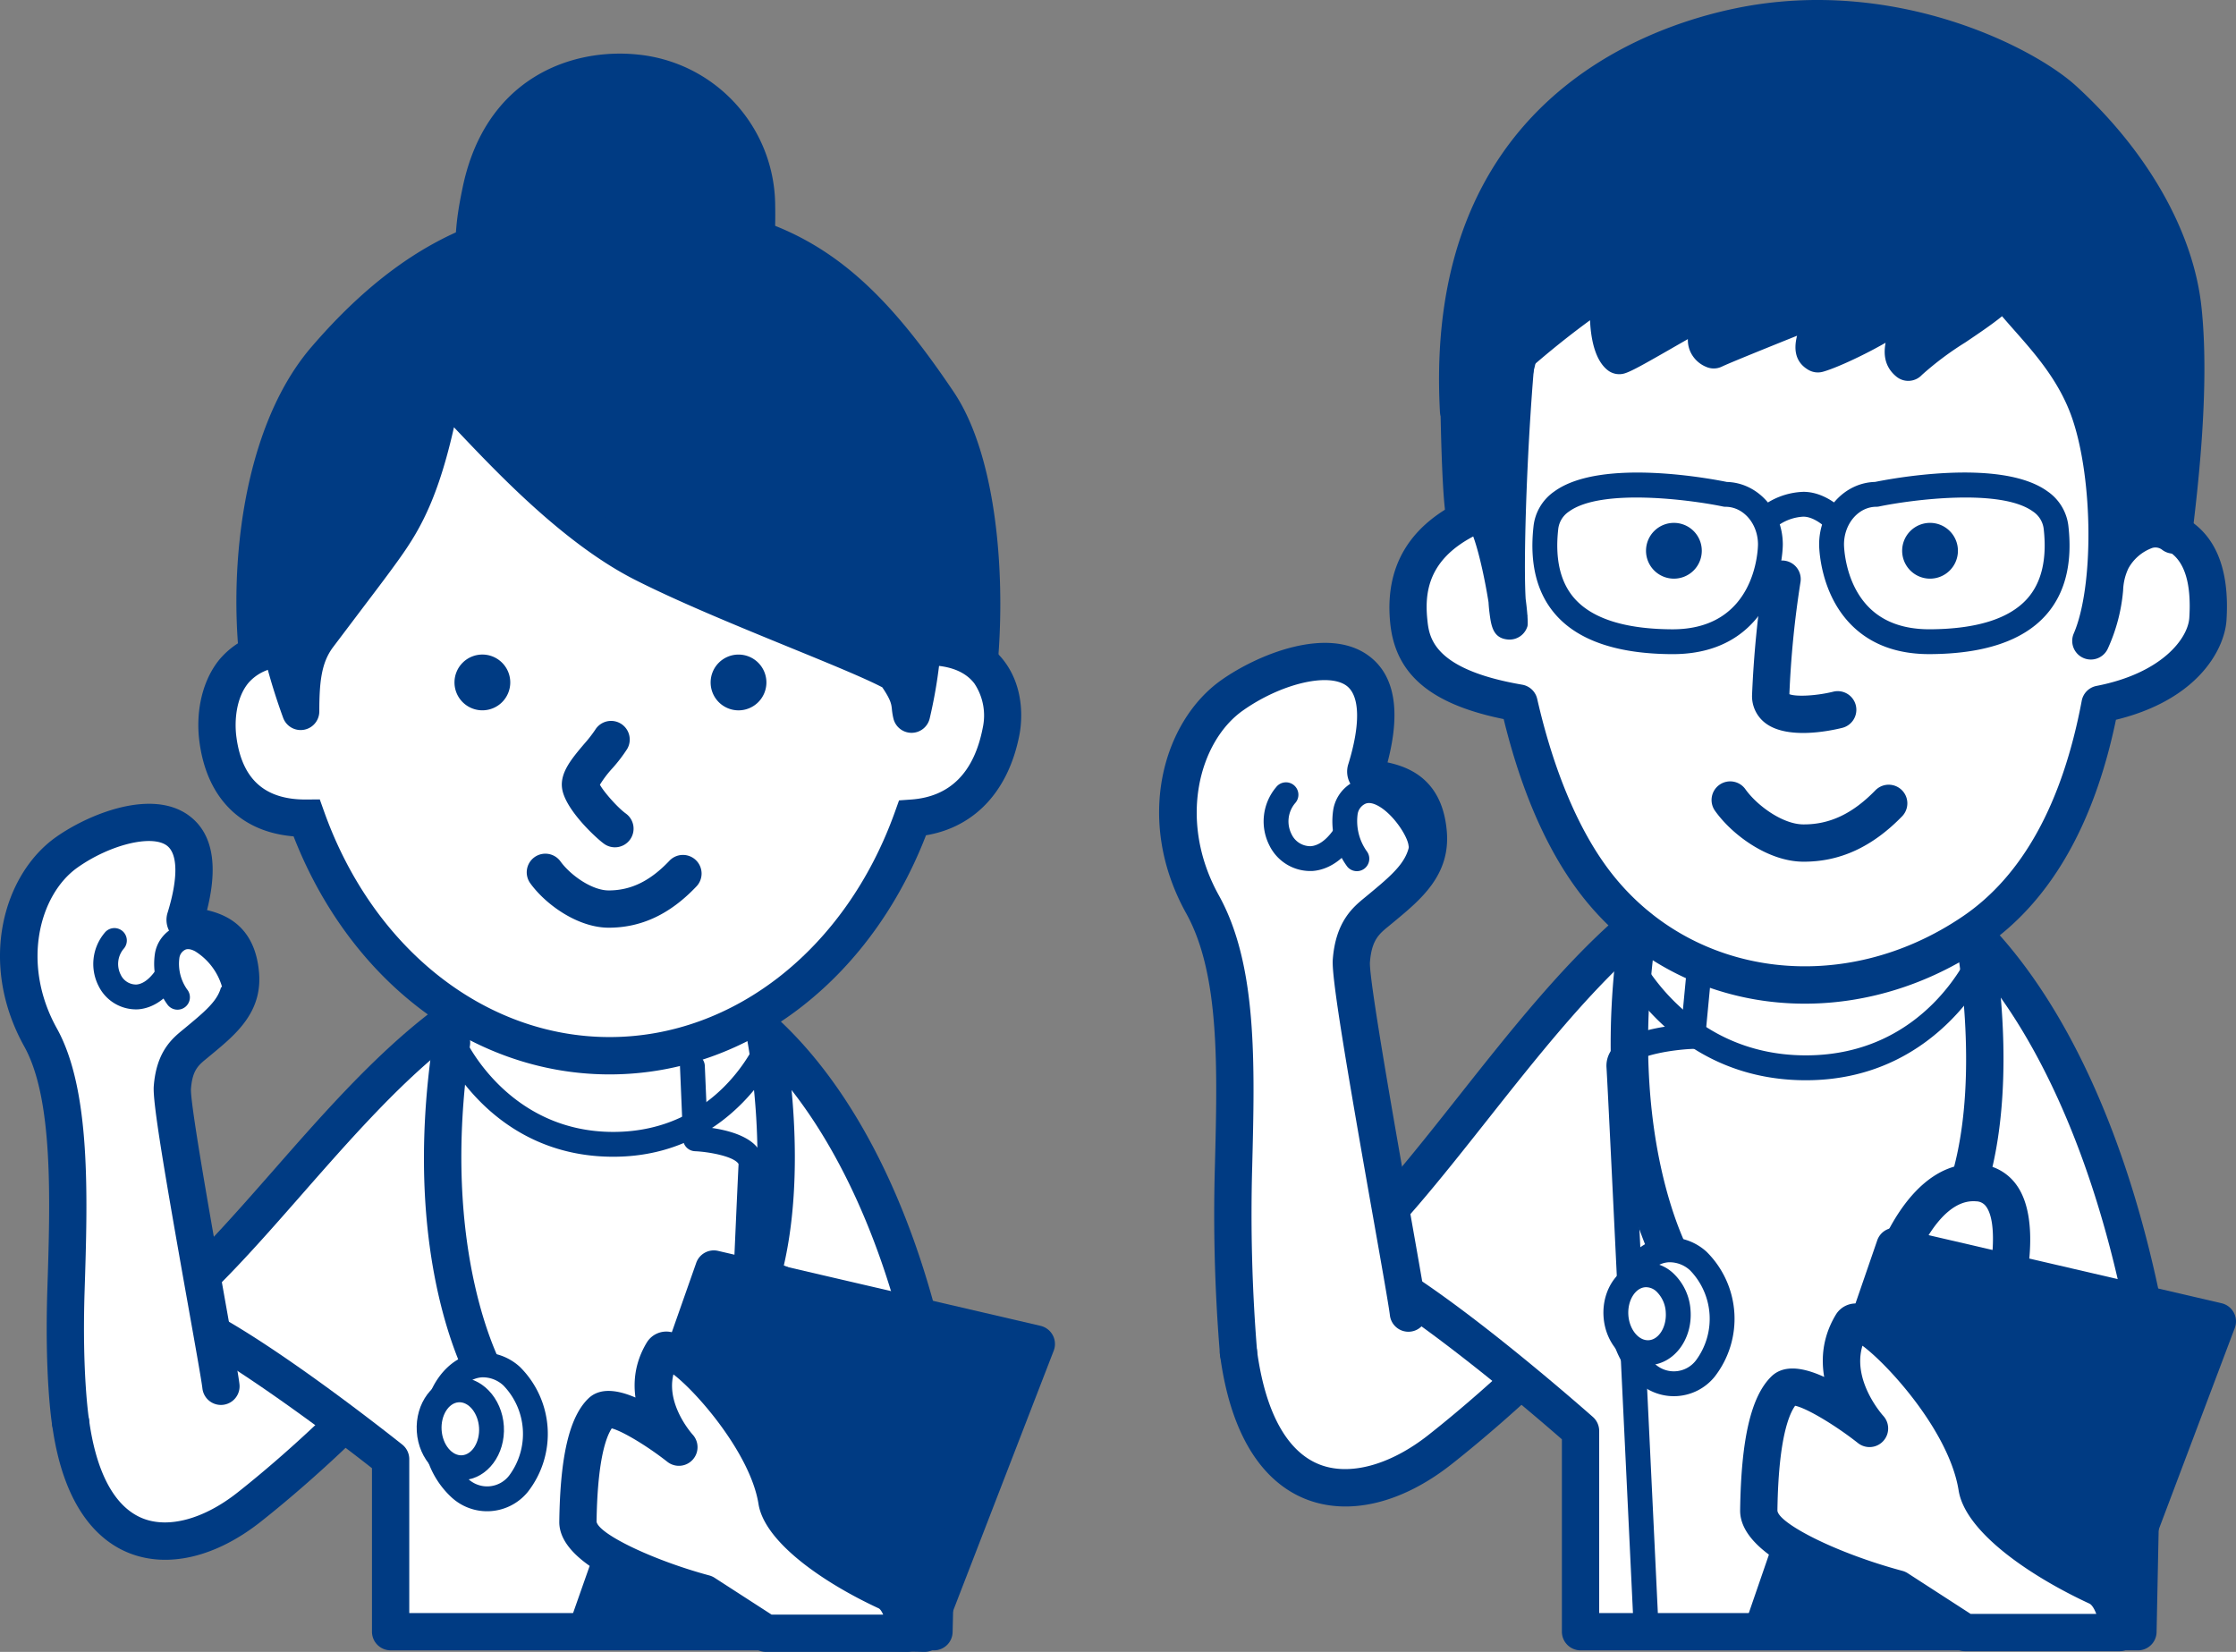 <svg xmlns="http://www.w3.org/2000/svg" width="351.353" height="259.563"><rect width="100%" height="100%" fill="#808080" stroke="none"/><g data-name="グループ 1155"><g data-name="グループ 1122"><g data-name="グループ 1086"><path data-name="パス 1887" d="M215.38 201.091c-.021 3.447 10.6-18.533 16.219-18.042 10.648.928 17.942 21.4 18.2 22.352.276 1.028-11.976 13.277-23.533 22.385-12.219 9.625-28.289 9.711-31.645-15.163" fill="#fff"/><path data-name="パス 1888" d="M212.452 201.071a3.171 3.171 0 002.211 3.187c2.505.749 3.609-.952 6.882-6 2.094-3.232 7.657-11.817 9.944-12.291a.526.526 0 01-.146 0c7.437.649 14.342 15.957 15.633 20.232a2.59 2.59 0 01.143-1.856c-1.062 1.813-11.631 12.442-22.67 21.141-6.068 4.78-12.5 6.5-17.205 4.592-5.062-2.051-8.425-8.22-9.724-17.846a2.929 2.929 0 10-5.8.783c2.015 14.944 8.361 20.478 13.331 22.491 6.777 2.745 15.17.77 23.027-5.421 5.238-4.127 11.225-9.381 16.429-14.417 8.8-8.515 8.54-9.458 8.12-11.027-.062-.232-7.556-23.357-20.769-24.509-4.861-.424-9.57 6.214-15.223 14.937-1.05 1.62-2.357 3.637-2.779 4.067a2.667 2.667 0 012.76-.394 2.7 2.7 0 011.7 2.368 2.928 2.928 0 10-5.856-.038z" fill="#003b83"/></g><g data-name="グループ 1087"><path data-name="パス 1889" d="M339.654 223.976c-6.922 0-21.271.861-21.271.861v31.555h-70.024v-31.555s-29.87-26.266-37.766-26.9c21.811-19.516 43.047-63.71 72.665-63.8 27.358-.087 50.29 36.111 56.396 89.839z" fill="#fff"/><path data-name="パス 1890" d="M339.651 221.047c-6.931 0-20.857.83-21.446.868a2.927 2.927 0 00-2.753 2.922v31.555a2.931 2.931 0 012.929-2.929H248.36a2.931 2.931 0 012.927 2.929v-31.555a2.93 2.93 0 00-1-2.2c-5.109-4.494-31.027-26.942-39.466-27.617a2.928 2.928 0 011.72 5.1c7.1-6.357 13.956-15.017 21.208-24.186 15.092-19.08 30.7-38.811 49.511-38.87 25.641-.081 47.631 35.793 53.477 87.241a2.928 2.928 0 012.91-3.26zm-56.4-89.84c-21.636.069-38.131 20.923-54.086 41.093-7.093 8.966-13.791 17.434-20.522 23.456a2.929 2.929 0 001.72 5.1c4.334.346 21.741 13.584 36.065 26.178a2.93 2.93 0 01-1-2.2v31.555a2.931 2.931 0 002.929 2.929h70.026a2.931 2.931 0 002.927-2.929v-31.553a2.927 2.927 0 01-2.753 2.922c.143-.009 14.34-.854 21.095-.854a2.93 2.93 0 002.91-3.26c-6.291-55.384-30.127-92.528-59.311-92.437z" fill="#003b83"/></g><g data-name="グループ 1088"><path data-name="パス 1891" d="M336.738 217.619l-.79 38.773H313.79V215.64z" fill="#fff"/><path data-name="パス 1892" d="M333.81 217.559l-.795 38.771a2.929 2.929 0 012.927-2.87h-22.151a2.929 2.929 0 012.927 2.929v-40.75a2.928 2.928 0 01-3.179 2.917l22.946 1.98a2.926 2.926 0 01-2.675-2.977zm-22.948-1.92v40.752a2.928 2.928 0 002.929 2.929h22.156a2.927 2.927 0 002.927-2.869l.79-38.772a2.927 2.927 0 00-2.676-2.979l-22.946-1.978a2.928 2.928 0 00-3.18 2.917z" fill="#003b83"/></g><g data-name="グループ 1089"><path data-name="パス 1893" d="M255.218 149.746s8.024 18.038 28.549 18.038 27.852-18.038 27.852-18.038l-1.5-10.574s-7.964 13.9-26.889 14.206-25.384-13.717-25.384-13.717z" fill="#fff"/><path data-name="パス 1894" d="M253.434 150.54c.348.783 8.787 19.2 30.333 19.2 21.589 0 29.582-19.063 29.661-19.258a1.958 1.958 0 00.124-1.009l-1.5-10.572a1.954 1.954 0 00-3.628-.7c-.3.523-7.707 12.94-25.226 13.224-17.451.284-23.521-12.451-23.58-12.58a1.952 1.952 0 00-3.662.324l-2.626 10.083a1.95 1.95 0 00.104 1.288zm2.634-10.059c.286.618 7.222 15.175 27.19 14.851 19.807-.324 28.2-14.581 28.551-15.189a1.952 1.952 0 01-3.626-.7l1.5 10.574a1.925 1.925 0 01.124-1.009c-.281.682-7.132 16.821-26.044 16.821-18.962 0-26.457-16.194-26.767-16.883a1.934 1.934 0 01.107 1.29l2.626-10.085a1.952 1.952 0 01-3.661.33z" fill="#003b83"/></g><g data-name="グループ 1090"><path data-name="パス 1895" d="M330.786 59.678a266.443 266.443 0 011.372 22.8c3.8.145 15.855-2.008 14.779 14.781-.258 4.033-4.52 10.977-16.947 13.388-2.869 15.242-8.885 28.248-19.879 35.729-19.144 13.033-45.187 10.87-59.417-7.657-5.582-7.265-9.5-17.307-12-28.253-14.225-2.445-16.806-7.735-17.324-12.833-.542-5.334.086-13.718 14.226-18.157.219-11.118 1.884-21.668 4.981-30.026 8.449-22.8 20.391-27.457 47.634-27.488 29.821-.042 39.675 9.837 42.575 37.716z" fill="#fff"/><path data-name="パス 1896" d="M327.874 59.981a261.592 261.592 0 011.355 22.552 2.929 2.929 0 002.819 2.876c.474.019 1.009.009 1.576 0 2.431-.047 6.108-.119 8.231 2.1 1.725 1.8 2.452 5.023 2.161 9.57-.2 3.2-4.258 8.7-14.583 10.7a2.925 2.925 0 00-2.321 2.333c-3.029 16.1-9.3 27.49-18.648 33.849-18.739 12.756-42.575 9.737-55.448-7.02-4.914-6.4-8.88-15.774-11.468-27.12a2.925 2.925 0 00-2.359-2.235c-14.113-2.426-14.629-7.511-14.906-10.244-.515-5.071.406-11.368 12.189-15.067a2.927 2.927 0 002.048-2.743c.22-11.137 1.88-21.188 4.8-29.065 8.033-21.679 18.746-25.548 44.893-25.577 27.592-.038 36.857 8.16 39.661 35.091zm-39.668-40.949c-26.763.033-41.129 4.441-50.377 29.4-3.146 8.484-4.93 19.2-5.164 30.985a2.932 2.932 0 012.052-2.738c-11.847 3.719-17.317 10.867-16.263 21.248.859 8.468 6.95 13.224 19.741 15.423a2.927 2.927 0 01-2.359-2.235c2.814 12.337 7.031 22.224 12.534 29.386 14.793 19.259 42.043 22.825 63.388 8.3 10.679-7.27 17.782-19.924 21.109-37.61a2.927 2.927 0 01-2.319 2.333c14.614-2.836 19.015-11.439 19.311-16.077.4-6.247-.868-10.955-3.773-13.99-3.9-4.079-9.546-3.969-12.578-3.909-.5.01-.933.019-1.238.007a2.928 2.928 0 012.817 2.876c-.134-7.742-.6-15.5-1.388-23.058-3.105-29.827-15.008-40.382-45.493-40.341z" fill="#003b83"/></g><g data-name="グループ 1091"><path data-name="パス 1897" d="M277.13 90.573a166.564 166.564 0 00-1.823 18.684 5.3 5.3 0 002.015 4.3c3.4 2.693 10.111 1.315 12.088.83a2.929 2.929 0 10-1.4-5.687c-2.848.694-6.278.823-7.056.263a.653.653 0 01.21.374v-.017a152.732 152.732 0 011.762-17.892 2.93 2.93 0 00-5.8-.849z" fill="#003b83"/></g><g data-name="グループ 1092"><path data-name="パス 1898" d="M269.518 127.444c2.8 3.91 8.429 7.9 13.749 7.953 5.8.053 10.912-2.287 15.64-7.151a2.929 2.929 0 00-4.2-4.083c-3.6 3.705-7.218 5.415-11.382 5.374-3.172-.031-7.167-2.884-9.05-5.507a2.928 2.928 0 10-4.758 3.413z" fill="#003b83"/></g><g data-name="グループ 1093" fill="#003b83"><path data-name="パス 1899" d="M324.258 15.676c-5.83-5.324-26.7-16.451-50.8-11.531-18.791 3.838-46.568 17.283-44.273 60.33 3.835-3.588 12-12.282 24.055-20.088-.675 2.113-.954 9.834 1.2 11.478 1.8-.572 11.5-6.622 14.514-7.852 2.407 1.08-3.027 5.455.338 6.955 2.152-1.026 14.739-6.008 16.453-6.743 2.152 1.644-2.247 6.13-.095 7.365 2.932-.8 11.933-5.3 14.514-7.978 2.684 1.52-3.108 7.039-.308 9.3 3.227-3.494 13.438-8.8 14.943-11.676 3.878 5.345 10.64 10.677 13.684 19.812 3.3 9.918 3.68 27.3.069 35.652 3.077-7.11 1.412-9.047 3.3-12.735 1.3-2.54 5.808-6.781 9.684-3.9.642-5.55 2.893-22.879 1.467-35.688-1.321-11.801-8.841-23.653-18.745-32.701z"/><path data-name="パス 1900" d="M326.233 13.512c-6.755-6.168-28.687-17.276-53.363-12.237-14.869 3.036-49.176 15.287-46.612 63.355a2.928 2.928 0 004.925 1.982c.635-.594 1.367-1.307 2.218-2.133a136.967 136.967 0 0121.427-17.634 2.929 2.929 0 01-4.382-3.349c-.684 2.145-1.617 11.771 2.214 14.7a2.926 2.926 0 002.664.463c1.074-.341 2.92-1.376 7.194-3.826 2.755-1.582 6.185-3.554 7.54-4.107a2.922 2.922 0 01-2.306-.04 1.948 1.948 0 01-1.076-1.925 9.009 9.009 0 01-.417 1c-.632 1.379-1.5 3.266-.744 5.266a4.661 4.661 0 002.581 2.617 2.932 2.932 0 002.452-.031c1.312-.625 7.361-3.062 11.363-4.672 2.431-.978 4.351-1.753 4.985-2.025a2.927 2.927 0 01-2.934-.363 1.4 1.4 0 01-.541-1 8.7 8.7 0 01-.491 1.538c-.589 1.553-1.968 5.191 1.259 7.044a2.941 2.941 0 002.227.286c3.21-.873 12.773-5.584 15.852-8.77a2.935 2.935 0 01-3.551.515 1.565 1.565 0 01-.754-1.262 10.42 10.42 0 01-.639 1.8c-.858 2.08-2.454 5.951.687 8.491a2.93 2.93 0 003.993-.289 48.432 48.432 0 016.789-5.083c4.609-3.1 7.49-5.112 8.594-7.223a2.927 2.927 0 01-4.964.362c1.209 1.665 2.622 3.268 4.12 4.964 3.366 3.814 7.184 8.138 9.155 14.054 3.223 9.667 3.3 26.293.16 33.563a2.928 2.928 0 105.376 2.324 27.654 27.654 0 002.383-9.1 8.655 8.655 0 01.835-3.47 7.034 7.034 0 013.773-3.208 1.726 1.726 0 011.557.325 2.928 2.928 0 004.654-2.013l.14-1.183c.809-6.833 2.7-22.834 1.329-35.168-1.303-11.718-8.475-24.307-19.672-34.538zm13.855 35.187c1.3 11.664-.539 27.2-1.324 33.83l-.141 1.2a2.931 2.931 0 014.656-2.013 7.538 7.538 0 00-6.381-1.329 12.653 12.653 0 00-7.656 6.247 14.21 14.21 0 00-1.454 5.518 21.889 21.889 0 01-1.934 7.385 2.93 2.93 0 015.378 2.324c4.07-9.422 3.366-27.695.021-37.74-2.35-7.048-6.77-12.055-10.323-16.079-1.4-1.588-2.727-3.089-3.771-4.527a2.929 2.929 0 00-4.964.362c-.589.982-4.253 3.449-6.677 5.081-3.144 2.12-6.113 4.119-7.821 5.966a2.93 2.93 0 013.993-.289.891.891 0 01.3.549 9.407 9.407 0 01.744-2.252c.784-1.9 2.416-5.858-1.136-7.869a2.927 2.927 0 00-3.551.513c-2.075 2.149-10.45 6.445-13.174 7.184a2.94 2.94 0 012.226.286 1.74 1.74 0 01.858 1.458 9.325 9.325 0 01.446-1.343c.628-1.658 1.935-5.107-.89-7.266a2.927 2.927 0 00-2.934-.363c-.572.246-2.559 1.047-4.861 1.973-5.589 2.249-10.328 4.167-11.693 4.816a2.939 2.939 0 012.452-.031 1.39 1.39 0 01.6 1.169 7.751 7.751 0 01.5-1.262c.6-1.3 1.336-2.915.68-4.659a3.944 3.944 0 00-2.115-2.2 2.935 2.935 0 00-2.307-.04c-1.717.7-4.885 2.521-8.241 4.448-2.257 1.295-5.348 3.072-6.071 3.332a2.769 2.769 0 012.684.458.649.649 0 01.151.145c-.852-1.2-.861-6.774-.339-8.4a2.93 2.93 0 00-4.382-3.351 142.217 142.217 0 00-22.328 18.354c-.827.8-1.541 1.5-2.135 2.054a2.928 2.928 0 014.925 1.982c-2.237-41.952 25.313-53.909 41.937-57.3 22.25-4.542 42.443 5.532 48.24 10.826 10.171 9.277 16.659 20.525 17.812 30.853z"/></g><g data-name="グループ 1094" fill="#003b83"><path data-name="パス 1901" d="M230.064 80.475c5.166-6.027 8.064 24.537 6.879 15.363-.828-6.421.418-37.246 2.571-50.591.582-3.609-10.331 3.013-10.331 12.053-.001 2.347.182 18.856.881 23.175z"/><path data-name="パス 1902" d="M232.288 82.381a.526.526 0 01.048-.053 1.66 1.66 0 01-1.882-.026c1.656 1.607 3.626 12.308 3.826 15.354a2.923 2.923 0 015.772-.739c0-.012-.055-.293-.2-1.455-.763-5.91.415-36.473 2.557-49.749a3.723 3.723 0 00-1.4-3.694c-.935-.68-2.6-1.212-5.229.122-3.681 1.872-9.524 7.643-9.524 15.158 0 .181.112 18.652.919 23.643a2.929 2.929 0 005.116 1.438zm-.177-25.081c0-5.515 5.353-9.825 6.814-10.14a2.038 2.038 0 01-1.6-.6 2.165 2.165 0 01-.7-1.777c-2.111 13.085-3.48 44.482-2.584 51.431.272 2.1.527 4.081 2.927 4.275a2.932 2.932 0 003.046-2.085c.381-1.272-1.663-18.445-6.579-21.126a4.361 4.361 0 00-5.592 1.297 2.926 2.926 0 015.114 1.438c-.627-3.865-.846-19.625-.846-22.713z"/></g><g data-name="グループ 1100"><g data-name="グループ 1095"><path data-name="パス 1903" d="M278.927 82.945l-.007.007a7.474 7.474 0 014.451-1.767c1.8 0 3.668 1.767 4.232 2.447a1.946 1.946 0 01-.239-.37l.236.363a1.951 1.951 0 103.02-2.471c-.324-.4-3.282-3.873-7.249-3.873a11.4 11.4 0 00-7.1 2.8 1.953 1.953 0 002.653 2.865z" fill="#003b83"/></g><g data-name="グループ 1097"><g data-name="グループ 1096"><path data-name="パス 1904" d="M262.709 100.834c-15.49-.078-21.007-6.955-19.8-17.872s28.237-5.283 28.237-5.283c3.876 0 7.046 3.547 7.046 7.878-.002.001.005 15.353-15.483 15.277z" fill="#fff"/><path data-name="パス 1905" d="M262.718 98.882c-7.327-.038-12.467-1.656-15.28-4.813-2.238-2.512-3.111-6.176-2.59-10.894a3.805 3.805 0 011.7-2.8c5.119-3.714 19.206-1.824 24.2-.784a1.926 1.926 0 00.4.041c2.808 0 5.093 2.659 5.093 5.925-.007.545-.225 13.393-13.523 13.325zm17.422-13.325c0-5.42-4.038-9.83-9-9.83a1.922 1.922 0 01.4.041c-2.011-.418-19.869-3.94-27.292 1.448a7.653 7.653 0 00-3.284 5.532c-.647 5.863.547 10.545 3.556 13.918 3.58 4.019 9.7 6.078 18.176 6.12 5.13.028 9.276-1.5 12.323-4.534 5.069-5.039 5.121-12.385 5.121-12.695z" fill="#003b83"/></g></g><g data-name="グループ 1099"><g data-name="グループ 1098"><path data-name="パス 1906" d="M303.285 100.834c15.488-.078 21.007-6.955 19.8-17.872s-28.237-5.282-28.237-5.282c-3.876 0-7.046 3.547-7.046 7.878.002 0-.005 15.352 15.483 15.276z" fill="#fff"/><path data-name="パス 1907" d="M303.295 102.782c8.48-.041 14.595-2.1 18.176-6.12 3.006-3.373 4.2-8.055 3.556-13.918a7.658 7.658 0 00-3.284-5.532c-7.425-5.388-25.281-1.867-27.294-1.448a1.939 1.939 0 01.4-.041c-4.962 0-9 4.41-9 9.83 0 .31.055 7.656 5.119 12.7 3.052 3.036 7.198 4.561 12.327 4.529zm-13.539-17.229c0-3.266 2.285-5.925 5.093-5.925a1.941 1.941 0 00.4-.041c5-1.038 19.094-2.924 24.2.785a3.817 3.817 0 011.694 2.8c.52 4.718-.351 8.382-2.59 10.894-2.814 3.156-7.955 4.775-15.282 4.813-4.052.019-7.265-1.123-9.55-3.4-3.923-3.897-3.965-9.861-3.965-9.922z" fill="#003b83"/></g></g></g><g data-name="グループ 1101"><path data-name="パス 1908" d="M267.41 86.585a4.382 4.382 0 11-4.339-4.425 4.381 4.381 0 014.339 4.425z" fill="#003b83"/></g><g data-name="グループ 1102"><path data-name="パス 1909" d="M307.658 86.585a4.382 4.382 0 11-4.339-4.425 4.383 4.383 0 014.339 4.425z" fill="#003b83"/></g><g data-name="グループ 1103"><path data-name="パス 1910" d="M260.642 256.298c-.165-3.449-4.022-84.56-4.308-88.834 0-.047-.007-.115.143-.281 1.29-1.431 6.492-2.263 9.6-2.374a1.954 1.954 0 001.873-1.767l.861-9.04a1.953 1.953 0 00-3.888-.37l-.861 9.04a1.954 1.954 0 011.873-1.765c-1.563.055-9.508.5-12.361 3.659a4.217 4.217 0 00-1.138 3.156c.282 4.238 4.262 87.918 4.3 88.762a1.953 1.953 0 103.9-.186z" fill="#003b83"/></g><g data-name="グループ 1108"><g data-name="グループ 1104"><path data-name="パス 1911" d="M265.605 196.979l.005.009c-.1-.176-10.211-17.956-5.286-50.782a2.929 2.929 0 10-5.792-.868c-5.393 35.946 6.09 54.732 6.211 54.892l-.176-.263a2.929 2.929 0 005.038-2.987z" fill="#003b83"/></g><g data-name="グループ 1107"><g data-name="グループ 1105"><path data-name="パス 1912" d="M254.928 207.402c.367 5.808 4.167 10.292 8.489 10.016s7.528-5.2 7.161-11.006-4.17-10.293-8.491-10.02-7.526 5.202-7.159 11.01z" fill="#fff"/><path data-name="パス 1913" d="M252.978 207.524a13.9 13.9 0 004.349 9.582 8.25 8.25 0 0012.091-.766 14.815 14.815 0 00-1.243-19.635 8.592 8.592 0 00-6.213-2.261c-5.387.341-9.417 6.21-8.984 13.08zm9.231-9.183a4.739 4.739 0 013.385 1.295 10.947 10.947 0 01.894 14.123 4.365 4.365 0 01-6.579.418 10.137 10.137 0 01-3.034-6.9c-.293-4.641 2.151-8.734 5.335-8.936z" fill="#003b83"/></g><g data-name="グループ 1106"><path data-name="パス 1914" d="M253.92 206.736c.214 3.373 2.574 5.975 5.274 5.8s4.72-3.048 4.506-6.423-2.578-5.977-5.279-5.8-4.714 3.041-4.501 6.423z" fill="#fff"/><path data-name="パス 1915" d="M251.971 206.86c.281 4.444 3.576 7.867 7.346 7.63s6.614-4.05 6.333-8.494a8.731 8.731 0 00-2.8-6 6.28 6.28 0 00-4.554-1.627c-3.768.241-6.606 4.041-6.325 8.491zm6.574-4.6a2.411 2.411 0 011.725.658 4.873 4.873 0 011.481 3.32c.143 2.259-1.085 4.251-2.681 4.351s-3.06-1.722-3.2-3.978 1.081-4.249 2.675-4.349z" fill="#003b83"/></g></g></g><g data-name="グループ 1115"><g data-name="グループ 1109"><path data-name="パス 1916" d="M307.358 148.051c.038.2 3.828 20.208-.443 35.829a2.929 2.929 0 005.651 1.543c4.635-16.959.709-37.616.541-38.488a2.928 2.928 0 10-5.749 1.116z" fill="#003b83"/></g><g data-name="グループ 1110"><path data-name="パス 1917" d="M317.612 204.79c.355-1.285 3.353-12.713-.672-18.488a7.8 7.8 0 00-5.939-3.37c-11.042-.935-16.2 14.7-16.415 15.371a2.93 2.93 0 005.577 1.793c.038-.119 4.033-11.866 10.345-11.332a1.967 1.967 0 011.625.88c1.765 2.528.964 9.465-.167 13.584a2.929 2.929 0 105.646 1.56z" fill="#003b83"/></g><g data-name="グループ 1111"><path data-name="パス 1918" d="M312.766 204.567c-2.8 7.788-6.476 16.506-7.79 17.617-1.643 1.39-5.259 1.777-6.512 1.811a1.463 1.463 0 10.076 2.925c.568-.016 5.617-.212 8.327-2.5 2.569-2.17 7.661-16.094 8.656-18.863a1.465 1.465 0 00-2.757-.99z" fill="#003b83"/></g><g data-name="グループ 1112"><path data-name="パス 1919" d="M298.937 225.78c-.055-.022-5.326-2.4-4.67-5.5l4.584-21.324a1.464 1.464 0 00-2.862-.62l-4.584 21.339c-1.162 5.489 6.068 8.663 6.376 8.8a1.464 1.464 0 101.155-2.69z" fill="#003b83"/></g><g data-name="グループ 1113"><path data-name="パス 1920" d="M296.227 227.642a3.539 3.539 0 103.824-3.23 3.537 3.537 0 00-3.824 3.23z" fill="#003b83"/></g><g data-name="グループ 1114"><path data-name="パス 1921" d="M292.992 225.557a3.54 3.54 0 103.826-3.23 3.536 3.536 0 00-3.826 3.23z" fill="#003b83"/></g></g><g data-name="グループ 1116" fill="#003b83"><path data-name="パス 1922" d="M330.174 255.974l-53.045-.3 20.616-59.822 50.679 11.778z"/><path data-name="パス 1923" d="M330.193 253.046l-53.045-.3a2.929 2.929 0 012.752 3.883l20.616-59.822a2.928 2.928 0 01-3.432 1.9l50.677 11.781a2.926 2.926 0 01-2.077-3.886l-18.248 48.338a2.931 2.931 0 012.757-1.894zm18.894-48.266l-50.677-11.781a2.927 2.927 0 00-3.432 1.9l-20.615 59.822a2.928 2.928 0 002.752 3.883l53.045.3a2.929 2.929 0 002.757-1.894l18.247-48.346a2.926 2.926 0 00-2.077-3.885z"/></g><g data-name="グループ 1117"><path data-name="パス 1924" d="M329.553 249.317c3.067 1.419 3.5 7.206 3.5 7.206h-24.257l-10.619-6.863s-21.9-5.872-21.81-12.339c.074-5.431.513-15.5 4.017-18.941 2.526-2.479 13.384 6.073 13.384 6.073s-7.645-8.37-2.765-16.4c1.6-2.641 17.648 13.057 19.657 25.684.728 4.558 8.628 10.824 18.893 15.58z" fill="#fff"/><path data-name="パス 1925" d="M328.319 251.975c.832.384 1.655 2.882 1.806 4.773a2.923 2.923 0 012.92-3.154h-24.249a2.928 2.928 0 011.589.47l-10.617-6.865a3 3 0 00-.832-.368c-10.712-2.877-19.5-7.535-19.642-9.474.172-12.633 2.252-16.019 3.141-16.89a1.329 1.329 0 01-.739.387c1.369-.062 6.259 2.748 10.261 5.9a2.928 2.928 0 003.974-4.274c-.245-.27-6.087-6.881-2.426-12.911a2.2 2.2 0 01-2.221 1.08c2.54.768 14.813 13.04 16.484 23.545 1.047 6.571 11.301 13.494 20.551 17.781zm-14.765-18.7c-1.941-12.186-15.855-27.33-21.093-28.358a3.654 3.654 0 00-3.96 1.615c-5.949 9.8 2.734 19.492 3.106 19.9a2.929 2.929 0 013.974-4.277c-8.547-6.733-14.35-8.7-17.246-5.863-3.187 3.127-4.744 9.8-4.9 20.992-.109 7.891 16.733 13.265 23.981 15.208a2.979 2.979 0 01-.832-.369l10.617 6.864a2.927 2.927 0 001.591.468h24.249a2.925 2.925 0 002.92-3.146c-.093-1.252-.782-7.609-5.186-9.648-10.58-4.909-16.772-10.562-17.221-13.391z" fill="#003b83"/></g><g data-name="グループ 1121"><g data-name="グループ 1118"><path data-name="パス 1926" d="M221.307 206.308c-.53-4.532-9.286-50.966-8.962-55.292.379-5.111 2.617-6.588 4.339-8.024 4.081-3.4 8.194-6.49 7.748-12.053-.861-10.762-10.707-6.96-9.758-10.044 6.888-22.385-11.466-18.441-21.093-11.623-8.145 5.777-11.8 19.909-4.625 32.823 5.588 10.059 5.3 24.688 4.878 41.207a266.552 266.552 0 00.784 29.32" fill="#fff"/><path data-name="パス 1927" d="M224.216 205.966c-.188-1.593-1.221-7.439-2.652-15.53-2.254-12.737-6.447-36.449-6.3-39.209.26-3.5 1.431-4.46 2.912-5.672l.382-.315.634-.525c4.079-3.384 8.7-7.222 8.158-14.011-.727-9.086-7.117-10.445-9.844-11.025a10.694 10.694 0 01-1.054-.257 2.118 2.118 0 011.021 2.333c2.834-9.212 2-15.526-2.478-18.767-6.392-4.625-17.32-.207-23.108 3.893-9.114 6.464-13.66 21.935-5.493 36.635 5.285 9.515 4.909 24.18 4.51 39.708a266.79 266.79 0 00.8 29.678 2.929 2.929 0 005.83-.565 266.336 266.336 0 01-.771-28.962c.418-16.349.815-31.793-5.247-42.7-6.485-11.673-3.1-24.148 3.761-29.012 5.947-4.213 13.407-6.011 16.286-3.928 2.13 1.543 2.245 6.025.315 12.3a3.837 3.837 0 00.31 3.113c.932 1.586 2.616 1.944 4.1 2.261 2.6.553 4.847 1.03 5.226 5.763.286 3.578-2.118 5.763-6.061 9.036l-.644.534-.343.282c-1.83 1.5-4.6 3.764-5.043 9.775-.2 2.748 1.987 15.848 6.375 40.657 1.307 7.389 2.435 13.768 2.6 15.192a2.929 2.929 0 105.818-.682z" fill="#003b83"/></g><g data-name="グループ 1119"><path data-name="パス 1928" d="M211.679 125.997c-1.448 4.2-3.58 6.8-5.7 6.965a3.264 3.264 0 01-3.031-1.887 4.438 4.438 0 01.622-4.944 1.952 1.952 0 10-3.048-2.438 8.332 8.332 0 00-1.025 9.207 7.161 7.161 0 006.783 3.955c2.218-.17 6.347-1.644 9.09-9.584a1.953 1.953 0 00-3.692-1.274z" fill="#003b83"/></g><g data-name="グループ 1120"><path data-name="パス 1929" d="M223.283 132.66c-.336-3.1-5.72-10.183-9.758-8.036-3.659 1.947-2.154 7.991-.286 10.331" fill="#fff"/><path data-name="パス 1930" d="M225.225 132.45c-.3-2.781-3.38-7.452-6.9-9.314a5.84 5.84 0 00-5.72-.236 6.057 6.057 0 00-3.1 4.3 12 12 0 002.2 8.978 1.953 1.953 0 003.051-2.438 8.194 8.194 0 01-1.433-5.749 2.157 2.157 0 011.111-1.639c.2-.107.8-.425 2.059.239 2.392 1.267 4.675 4.761 4.84 6.283a1.953 1.953 0 003.883-.42z" fill="#003b83"/></g></g></g><g data-name="グループ 1154"><g data-name="グループ 1123"><path data-name="パス 1931" d="M29.468 213.209c-.017 3.051 9.384-16.411 14.364-15.976 9.429.821 15.888 18.951 16.113 19.793.245.909-10.605 11.757-20.838 19.822-10.819 8.523-25.053 8.6-28.024-13.427" fill="#fff"/><path data-name="パス 1932" d="M26.539 213.189a3.135 3.135 0 002.2 3.144c2.459.737 3.551-.949 6.469-5.455 1.806-2.784 6.6-10.183 8.6-10.739a.716.716 0 01-.236.01c6.383.556 12.415 13.942 13.551 17.679a2.609 2.609 0 01.16-1.91c-.985 1.632-10.349 11.029-19.995 18.629-5.278 4.158-10.85 5.662-14.9 4.021-4.367-1.77-7.273-7.142-8.406-15.54a2.929 2.929 0 00-5.8.784c1.806 13.395 7.53 18.369 12.014 20.184 6.116 2.476 13.67.709 20.727-4.849 4.646-3.661 9.958-8.324 14.572-12.788 7.931-7.678 7.7-8.537 7.278-10.1-.053-.2-6.748-20.905-18.684-21.947-4.5-.393-8.554 5.3-13.792 13.381-.913 1.408-2.051 3.163-2.419 3.549a2.7 2.7 0 012.795-.432 2.743 2.743 0 011.729 2.416 2.93 2.93 0 00-5.86-.038z" fill="#003b83"/></g><g data-name="グループ 1124"><path data-name="パス 1933" d="M148.396 228.54c-6.6 0-20.274.739-20.274.739v27.113H61.38v-27.113s-28.47-22.565-36-23.108c20.79-16.768 41.029-54.737 69.26-54.816 26.08-.072 47.938 31.027 53.756 77.185z" fill="#fff"/><path data-name="パス 1934" d="M148.397 225.611c-6.6 0-19.869.713-20.432.744a2.929 2.929 0 00-2.771 2.924v27.113a2.93 2.93 0 012.929-2.929H61.381a2.93 2.93 0 012.929 2.929v-27.113a2.93 2.93 0 00-1.111-2.3c-4.873-3.862-29.582-23.156-37.6-23.733a2.928 2.928 0 011.629 5.2c6.791-5.476 13.329-12.926 20.251-20.818 14.368-16.37 29.222-33.3 47.178-33.35 24.385-.069 45.291 30.619 50.837 74.623a2.929 2.929 0 012.906-3.3zm-53.761-77.185c-20.6.059-37.05 18.807-51.562 35.345-6.752 7.693-13.13 14.962-19.526 20.12a2.928 2.928 0 001.627 5.2c4.568.331 22.858 13.345 34.386 22.483a2.929 2.929 0 01-1.111-2.3v27.113a2.929 2.929 0 002.931 2.929h66.742a2.928 2.928 0 002.929-2.929v-27.108a2.929 2.929 0 01-2.771 2.924c.136-.007 13.672-.734 20.115-.734a2.929 2.929 0 002.9-3.3c-6.016-47.773-28.788-79.82-56.66-79.743z" fill="#003b83"/></g><g data-name="グループ 1125" fill="#003b83"><path data-name="パス 1935" d="M118.88 32.313a20.913 20.913 0 00-18.889-20.814c-8.241-.887-20.978 2.166-24.408 18.457-1.565 7.433-2.211 14.55 3.643 24.007 2.786 4.5 10.288 11.359 17.577 11.788 2.705.16 12.251-5.557 15-8.787 4.935-5.792 7.301-13.097 7.077-24.651z"/><path data-name="パス 1936" d="M121.807 32.252a23.943 23.943 0 00-21.5-23.671c-10.473-1.124-23.981 3.637-27.586 20.768-1.563 7.423-2.54 15.557 4.019 26.15 3.2 5.171 11.489 12.677 19.895 13.172 4.289.251 14.641-6.569 17.4-9.815 5.606-6.571 8.001-14.781 7.772-26.604zm-12.23 22.808c-2.469 2.9-10.81 7.626-12.687 7.762a.556.556 0 01.086 0c-5.97-.351-12.7-6.268-15.259-10.407-5.431-8.771-4.692-15.089-3.268-21.859 3.523-16.725 17.14-16.59 21.231-16.15a17.935 17.935 0 0116.274 17.961c.2 10.425-1.706 17.213-6.377 22.693z"/></g><g data-name="グループ 1126"><path data-name="パス 1937" d="M147.528 223.992l-.765 32.4h-21.44v-34.051z" fill="#fff"/><path data-name="パス 1938" d="M144.6 223.924l-.766 32.4a2.929 2.929 0 012.929-2.86H125.32a2.93 2.93 0 012.931 2.929v-34.054a2.931 2.931 0 01-3.148 2.92l22.205 1.651a2.928 2.928 0 01-2.708-2.986zm-22.209-1.585v34.05a2.929 2.929 0 002.929 2.929h21.441a2.929 2.929 0 002.927-2.86l.765-32.4a2.93 2.93 0 00-2.71-2.991l-22.206-1.651a2.933 2.933 0 00-3.146 2.922z" fill="#003b83"/></g><g data-name="グループ 1127"><path data-name="パス 1939" d="M71.247 163.941s7.058 15.869 25.112 15.869 24.5-15.869 24.5-15.869l-1.321-9.3s-6.889 9.6-23.536 9.872-22.445-9.441-22.445-9.441z" fill="#fff"/><path data-name="パス 1940" d="M69.463 164.734c.31.694 7.792 17.026 26.9 17.026 19.147 0 26.238-16.914 26.309-17.086a1.973 1.973 0 00.126-1.007l-1.321-9.3a1.953 1.953 0 00-3.52-.864c-.258.353-6.619 8.806-21.983 9.057-15.2.248-20.523-8.143-20.742-8.5a1.957 1.957 0 00-3.561.518l-2.311 8.871a1.958 1.958 0 00.103 1.285zm2.417-8.664c.262.437 6.579 10.679 24.155 10.393 17.861-.291 25.2-10.85 25.253-10.956a1.953 1.953 0 01-3.683-.592l1.319 9.3a1.982 1.982 0 01.126-1.009c-.245.594-6.221 14.652-22.691 14.652-16.594 0-23.263-14.562-23.328-14.71a1.957 1.957 0 01.107 1.286l2.309-8.87a1.953 1.953 0 01-3.566.506z" fill="#003b83"/></g><g data-name="グループ 1128" fill="#003b83"><path data-name="パス 1941" d="M147.414 63.192C134.133 43.5 122.872 34.073 96.637 34.626c-14.214.3-28.628 2.189-45.5 21.825s-11.776 65.735-2.581 64.733c28.979 1.243 93.731-.356 98.721 1.722 6.413 2.67 11.782-42.454.137-59.714z"/><path data-name="パス 1942" d="M149.843 61.555c-13.667-20.26-25.658-30.438-53.268-29.856-14.448.308-30.028 2.325-47.657 22.844-14.8 17.229-13.646 52.566-7.409 64.4 2.449 4.651 5.359 5.367 7.368 5.147a2.731 2.731 0 01-.444.016c12.7.544 31.922.546 50.513.548 20.757 0 44.282 0 47.261.973 1.879.785 3.947.152 5.476-1.717 6.229-7.606 9.04-46.226-1.84-62.355zm-1.436 58.646c-3.053-1.271-16.7-1.4-49.459-1.4-18.531 0-37.69 0-50.264-.544a2.94 2.94 0 00-.443.015.2.2 0 01.076.005c-.4-.122-1.853-1.513-3.206-6.157-3.929-13.475-3.251-40.373 8.25-53.761 16.067-18.7 29.67-20.515 43.338-20.806 25.06-.527 35.538 8.375 48.287 27.276 10.362 15.357 5.868 52.242 2.061 55.484a1.5 1.5 0 011.36-.112z"/></g><g data-name="グループ 1129"><path data-name="パス 1943" d="M147.378 101.671c9.649.861 10.781 8.821 9.937 13.2-.675 3.516-3.156 12.914-13.93 13.684-7.843 21.939-26.2 37.334-47.6 37.334s-39.753-15.392-47.6-37.329c-9.686.086-13.129-6.226-13.944-12.36-.749-5.62 1.1-13.668 9.935-14.243 1.241-32.459 23.87-58.322 51.6-58.322 27.664 0 50.241 25.711 51.602 58.036z" fill="#fff"/><path data-name="パス 1944" d="M147.118 104.588c2.755.246 4.776 1.2 6 2.824a9.066 9.066 0 011.317 6.9c-1.36 7.073-5.15 10.881-11.265 11.318l-1.9.136-.644 1.8c-7.685 21.5-25.286 35.388-44.84 35.388s-37.153-13.889-44.838-35.383l-.7-1.961-2.082.017c-6.528.059-10.132-3.153-11.018-9.816-.343-2.581-.033-6.159 1.861-8.472a7.118 7.118 0 015.364-2.464l2.634-.172.1-2.638C48.299 70.94 69.681 46.56 95.787 46.56c25.985 0 47.362 24.26 48.666 55.23l.107 2.566zM95.787 40.704c-29.267 0-53.22 26.856-54.531 61.139l2.736-2.81a13.01 13.01 0 00-9.513 4.6c-2.617 3.2-3.792 8.04-3.136 12.959 1.271 9.553 7.421 14.984 16.873 14.9l-2.783-1.944c8.529 23.857 28.292 39.273 50.353 39.273s41.826-15.418 50.355-39.278l-2.548 1.935c8.706-.622 14.757-6.473 16.6-16.051.3-1.562 1.018-7.013-2.392-11.537-1.558-2.066-4.585-4.637-10.161-5.135l2.665 2.795c-1.438-34.119-25.384-60.846-54.519-60.846z" fill="#003b83"/></g><g data-name="グループ 1130"><path data-name="パス 1945" d="M80.18 107.231a4.382 4.382 0 11-4.382-4.382 4.386 4.386 0 014.382 4.382z" fill="#003b83"/></g><g data-name="グループ 1131"><path data-name="パス 1946" d="M120.429 107.235a4.382 4.382 0 11-4.382-4.382 4.383 4.383 0 014.382 4.382z" fill="#003b83"/></g><g data-name="グループ 1132"><path data-name="パス 1947" d="M98.335 127.825c-1.4-1-3.933-3.926-4.238-4.885a.758.758 0 01.028.139 1.231 1.231 0 01-.022.5 16.624 16.624 0 012.147-2.882 24.3 24.3 0 002.313-3.031 2.929 2.929 0 00-5.035-2.993 21.2 21.2 0 01-1.753 2.242c-1.935 2.294-3.766 4.46-3.461 6.893.412 3.322 5.324 7.859 6.605 8.78a2.929 2.929 0 103.416-4.759z" fill="#003b83"/></g><g data-name="グループ 1133"><path data-name="パス 1948" d="M83.369 138.851c2.524 3.437 7.552 6.919 12.277 6.919 5.126 0 9.624-2.109 13.748-6.443a2.929 2.929 0 10-4.244-4.036c-3 3.153-6.02 4.622-9.5 4.622-2.614 0-5.958-2.35-7.556-4.527a2.929 2.929 0 10-4.721 3.466z" fill="#003b83"/></g><g data-name="グループ 1134" fill="#003b83"><path data-name="パス 1949" d="M47.245 111.786c0-4.591.258-8.535 2.738-11.841 5.166-6.888 7.843-10.292 10.331-13.775 2.869-4.015 6.312-9.181 9.183-24.678 1.625 0 16.365 19.249 31.567 26.975 12.725 6.464 33.827 14.006 39.593 17.293 2.843 4.031 2.152 4.735 2.583 6.457 8.609-36.59-12.886-70.968-51.15-70.046-22.047.531-63.785 17.527-44.845 69.615z"/><path data-name="パス 1950" d="M50.175 111.786c0-4.678.343-7.671 2.152-10.085l4.949-6.552c2.242-2.955 3.86-5.09 5.422-7.278C66.18 83 69.539 77.359 72.377 62.024a2.925 2.925 0 01-2.879 2.4 2.291 2.291 0 01-1.243-.327c.541.374 2.435 2.362 4.1 4.119 6.164 6.481 16.482 17.327 27.38 22.865 6.956 3.533 16.2 7.311 24.349 10.645 6.492 2.653 12.623 5.159 15.12 6.581a2.9 2.9 0 01-.944-.856c1.719 2.438 1.794 3.139 1.884 3.953a10.4 10.4 0 00.25 1.526 2.929 2.929 0 005.693-.04c4.783-20.329.847-40.22-10.8-54.568-10.33-12.725-25.7-19.5-43.271-19.075-14.967.36-34.688 7.489-45 22.6-9.112 13.348-9.961 30.488-2.524 50.942a2.93 2.93 0 005.682-1zm41.986-66.689c15.717-.379 29.42 5.629 38.581 16.912 10.495 12.93 14.011 30.985 9.648 49.535a2.929 2.929 0 015.693-.038 5.469 5.469 0 01-.112-.737c-.184-1.712-.517-3.292-2.92-6.7a2.9 2.9 0 00-.944-.856c-2.826-1.61-8.838-4.069-15.8-6.913-8.048-3.292-17.172-7.022-23.914-10.447-10-5.081-19.886-15.471-25.791-21.679-4.313-4.537-5.34-5.613-7.1-5.613a2.923 2.923 0 00-2.877 2.4c-2.839 15.325-6.219 20.055-8.687 23.509-1.514 2.12-3.113 4.227-5.324 7.142l-4.972 6.575c-3.07 4.093-3.327 8.768-3.327 13.6a2.929 2.929 0 015.682-1c-6.758-18.581-6.132-33.937 1.854-45.639C61 51.747 78.688 45.423 92.161 45.097z"/></g><g data-name="グループ 1135"><path data-name="パス 1951" d="M116.723 256.476c.031-.694 3.015-69.559 3.227-73.275a4.182 4.182 0 00-1.128-3.1c-2.428-2.681-8.3-3.061-9.455-3.11a1.953 1.953 0 011.868 1.868l-.482-11.347a1.952 1.952 0 10-3.9.165l.48 11.347a1.95 1.95 0 001.868 1.867c2.128.095 5.741.74 6.726 1.832.131.143.127.2.126.257-.215 3.742-3.108 70.489-3.23 73.328a1.952 1.952 0 103.9.169z" fill="#003b83"/></g><g data-name="グループ 1140"><g data-name="グループ 1136"><path data-name="パス 1952" d="M79.127 215.059l.005.009c-.1-.176-10.211-17.954-5.286-50.782a2.928 2.928 0 10-5.791-.868c-5.26 35.066 5.57 53.845 6.034 54.629a2.929 2.929 0 005.038-2.987z" fill="#003b83"/></g><g data-name="グループ 1139"><g data-name="グループ 1137"><path data-name="パス 1953" d="M68.449 225.482c.368 5.808 4.169 10.292 8.491 10.016s7.528-5.2 7.161-11.006-4.171-10.293-8.492-10.02-7.527 5.202-7.16 11.01z" fill="#fff"/><path data-name="パス 1954" d="M66.5 225.604a13.906 13.906 0 004.351 9.582 8.248 8.248 0 0012.089-.766 14.811 14.811 0 00-1.243-19.635 8.59 8.59 0 00-6.213-2.261c-5.387.341-9.417 6.21-8.984 13.08zm9.233-9.183a4.732 4.732 0 013.384 1.295 10.95 10.95 0 01.9 14.123 4.365 4.365 0 01-6.579.418 10.13 10.13 0 01-3.034-6.9c-.3-4.641 2.144-8.734 5.329-8.936z" fill="#003b83"/></g><g data-name="グループ 1138"><path data-name="パス 1955" d="M67.443 224.816c.214 3.373 2.574 5.975 5.276 5.8s4.718-3.048 4.506-6.423-2.579-5.977-5.281-5.8-4.715 3.041-4.501 6.423z" fill="#fff"/><path data-name="パス 1956" d="M65.493 224.94c.282 4.444 3.576 7.867 7.347 7.63s6.612-4.05 6.333-8.494-3.583-7.871-7.354-7.631-6.607 4.045-6.326 8.495zm6.576-4.6c1.593-.1 3.063 1.72 3.206 3.979s-1.087 4.25-2.683 4.35-3.058-1.722-3.2-3.978 1.083-4.249 2.677-4.349z" fill="#003b83"/></g></g></g><g data-name="グループ 1147"><g data-name="グループ 1141"><path data-name="パス 1957" d="M117.436 163.548c.04.2 3.829 20.208-.441 35.831a2.929 2.929 0 105.651 1.543c4.634-16.961.709-37.618.541-38.489a2.93 2.93 0 00-5.751 1.116z" fill="#003b83"/></g><g data-name="グループ 1142"><path data-name="パス 1958" d="M127.691 220.286c.355-1.285 3.353-12.713-.671-18.49a7.8 7.8 0 00-5.941-3.37c-11.044-.933-16.2 14.707-16.413 15.373a2.928 2.928 0 005.575 1.793c.038-.119 4.031-11.866 10.345-11.333a1.977 1.977 0 011.626.88c1.763 2.529.964 9.467-.167 13.586a2.929 2.929 0 105.646 1.56z" fill="#003b83"/></g><g data-name="グループ 1143"><path data-name="パス 1959" d="M122.843 220.064c-2.8 7.788-6.476 16.506-7.79 17.617-1.634 1.381-5.255 1.775-6.514 1.811a1.464 1.464 0 10.078 2.926c.567-.016 5.617-.212 8.325-2.5 2.569-2.17 7.661-16.094 8.656-18.863a1.465 1.465 0 10-2.757-.99z" fill="#003b83"/></g><g data-name="グループ 1144"><path data-name="パス 1960" d="M109.019 241.277c-.055-.022-5.326-2.4-4.67-5.5l4.582-21.326a1.464 1.464 0 00-2.862-.62l-4.586 21.34c-1.164 5.489 6.068 8.663 6.376 8.8a1.464 1.464 0 001.157-2.69z" fill="#003b83"/></g><g data-name="グループ 1145"><path data-name="パス 1961" d="M106.305 243.139a3.54 3.54 0 103.826-3.23 3.538 3.538 0 00-3.826 3.23z" fill="#003b83"/></g><g data-name="グループ 1146"><path data-name="パス 1962" d="M103.071 241.054a3.539 3.539 0 103.824-3.23 3.536 3.536 0 00-3.824 3.23z" fill="#003b83"/></g></g><g data-name="グループ 1148" fill="#003b83"><path data-name="パス 1963" d="M145.268 256.634l-52.891-.962 19.788-56.269 50.678 11.779z"/><path data-name="パス 1964" d="M145.323 253.707l-52.891-.963a2.928 2.928 0 012.708 3.9l19.788-56.27a2.928 2.928 0 01-3.425 1.88l50.679 11.779a2.928 2.928 0 01-2.07-3.909l-17.575 45.451a2.925 2.925 0 012.786-1.868zm18.183-45.377l-50.679-11.779a2.93 2.93 0 00-3.425 1.88l-19.788 56.27a2.927 2.927 0 002.708 3.9l52.891.963a2.924 2.924 0 002.784-1.872l17.575-45.451a2.927 2.927 0 00-2.068-3.909z"/></g><g data-name="グループ 1149"><path data-name="パス 1965" d="M139.302 250.062c2.8 1.3 3.189 6.572 3.189 6.572h-22.109l-9.682-6.256s-19.965-5.353-19.884-11.251c.067-4.952.468-14.133 3.662-17.269 2.3-2.259 12.2 5.536 12.2 5.536s-6.97-7.63-2.523-14.955c1.464-2.409 16.093 11.9 17.923 23.416.666 4.161 7.869 9.873 17.224 14.207z" fill="#fff"/><path data-name="パス 1966" d="M138.07 252.719c.6.279 1.372 2.4 1.5 4.133a2.931 2.931 0 012.92-3.146h-22.109a2.926 2.926 0 011.589.468l-9.682-6.256a2.99 2.99 0 00-.83-.369c-8.673-2.33-17.284-6.426-17.718-8.427a.187.187 0 010 .045c.157-11.421 2-14.445 2.788-15.218a1.423 1.423 0 01-.849.427c1.255-.01 5.634 2.524 9.188 5.321a2.929 2.929 0 003.974-4.277c-.215-.239-5.417-6.13-2.182-11.459a2.254 2.254 0 01-2.325 1.1c2.71.885 13.434 12.336 14.853 21.26.972 6.089 10.392 12.463 18.883 16.398zm-13.1-17.322c-1.818-11.437-14.474-25.093-19.437-26.069a3.589 3.589 0 00-3.881 1.593c-5.524 9.1 2.517 18.073 2.862 18.452a2.93 2.93 0 013.976-4.277c-7.912-6.23-13.319-8.022-16.067-5.324-2.958 2.9-4.4 9.04-4.539 19.316-.1 7.378 15.389 12.332 22.054 14.121a3 3 0 01-.832-.368l9.682 6.254a2.932 2.932 0 001.589.47h22.109a2.93 2.93 0 002.92-3.146c-.086-1.167-.73-7.089-4.876-9.012-10.16-4.711-15.214-9.858-15.557-12.01z" fill="#003b83"/></g><g data-name="グループ 1153"><g data-name="グループ 1150"><path data-name="パス 1967" d="M34.717 217.826c-.47-4.014-7.919-43.092-7.633-46.92.336-4.525 2.316-5.836 3.843-7.106 3.613-3.013 7.256-5.748 6.86-10.674-.763-9.532-9.479-6.164-8.639-8.9 6.1-19.822-10.157-16.33-18.682-10.292-7.211 5.117-10.448 17.63-4.095 29.067 4.949 8.907 4.468 25.062 4 39.688-.439 13.68.713 20.723.713 20.723" fill="#fff"/><path data-name="パス 1968" d="M37.627 217.487c-.16-1.362-.935-5.73-2.288-13.333-1.9-10.683-5.448-30.567-5.334-33.04.221-2.951 1.161-3.719 2.461-4.785l.336-.277.563-.467c3.674-3.05 7.84-6.507 7.344-12.689-.665-8.3-6.495-9.538-8.983-10.068-.315-.065-.744-.158-.88-.208a2.181 2.181 0 011.1 2.474c2.557-8.31 1.775-14.025-2.319-16.988-5.8-4.2-15.65-.239-20.854 3.445-8.191 5.811-12.286 19.7-4.961 32.88 4.592 8.267 4.081 24.153 3.628 38.171-.441 13.806.7 20.99.751 21.289a2.929 2.929 0 105.78-.945c-.01-.069-1.1-7-.675-20.16.475-14.776 1.014-31.521-4.365-41.2-5.655-10.175-2.724-21.031 3.23-25.257 5.071-3.592 11.628-5.219 14.032-3.48 1.761 1.276 1.82 5.112.155 10.522a3.729 3.729 0 00.307 3.025c.9 1.532 2.535 1.88 3.85 2.159 2.261.48 4.047.861 4.363 4.806.241 3-1.734 4.8-5.247 7.716l-.572.475-.294.243c-1.667 1.364-4.186 3.423-4.594 8.9-.184 2.478 1.6 13.1 5.409 34.49 1.123 6.3 2.092 11.731 2.238 12.988a2.929 2.929 0 005.818-.684z" fill="#003b83"/></g><g data-name="グループ 1151"><path data-name="パス 1969" d="M26.284 148.68c-1.254 3.631-3.068 5.88-4.852 6.02a2.669 2.669 0 01-2.467-1.553 3.709 3.709 0 01.527-4.134 1.952 1.952 0 10-3.049-2.438 7.609 7.609 0 00-.93 8.4 6.564 6.564 0 006.218 3.62c2.02-.157 5.775-1.486 8.244-8.637a1.953 1.953 0 00-3.692-1.276z" fill="#003b83"/></g><g data-name="グループ 1152"><path data-name="パス 1970" d="M36.772 154.659c-.3-2.741-5.068-9.018-8.642-7.117-3.239 1.724-1.906 7.079-.251 9.15" fill="#fff"/><path data-name="パス 1971" d="M38.712 154.444c-.279-2.567-3-6.714-6.225-8.422a5.392 5.392 0 00-5.274-.208 5.582 5.582 0 00-2.858 3.955 10.879 10.879 0 002 8.138 1.952 1.952 0 103.049-2.438 7 7 0 01-1.223-4.907 1.7 1.7 0 01.866-1.3c.15-.079.606-.32 1.617.214a9.8 9.8 0 014.169 5.389 1.952 1.952 0 103.881-.42z" fill="#003b83"/></g></g></g></g></svg>